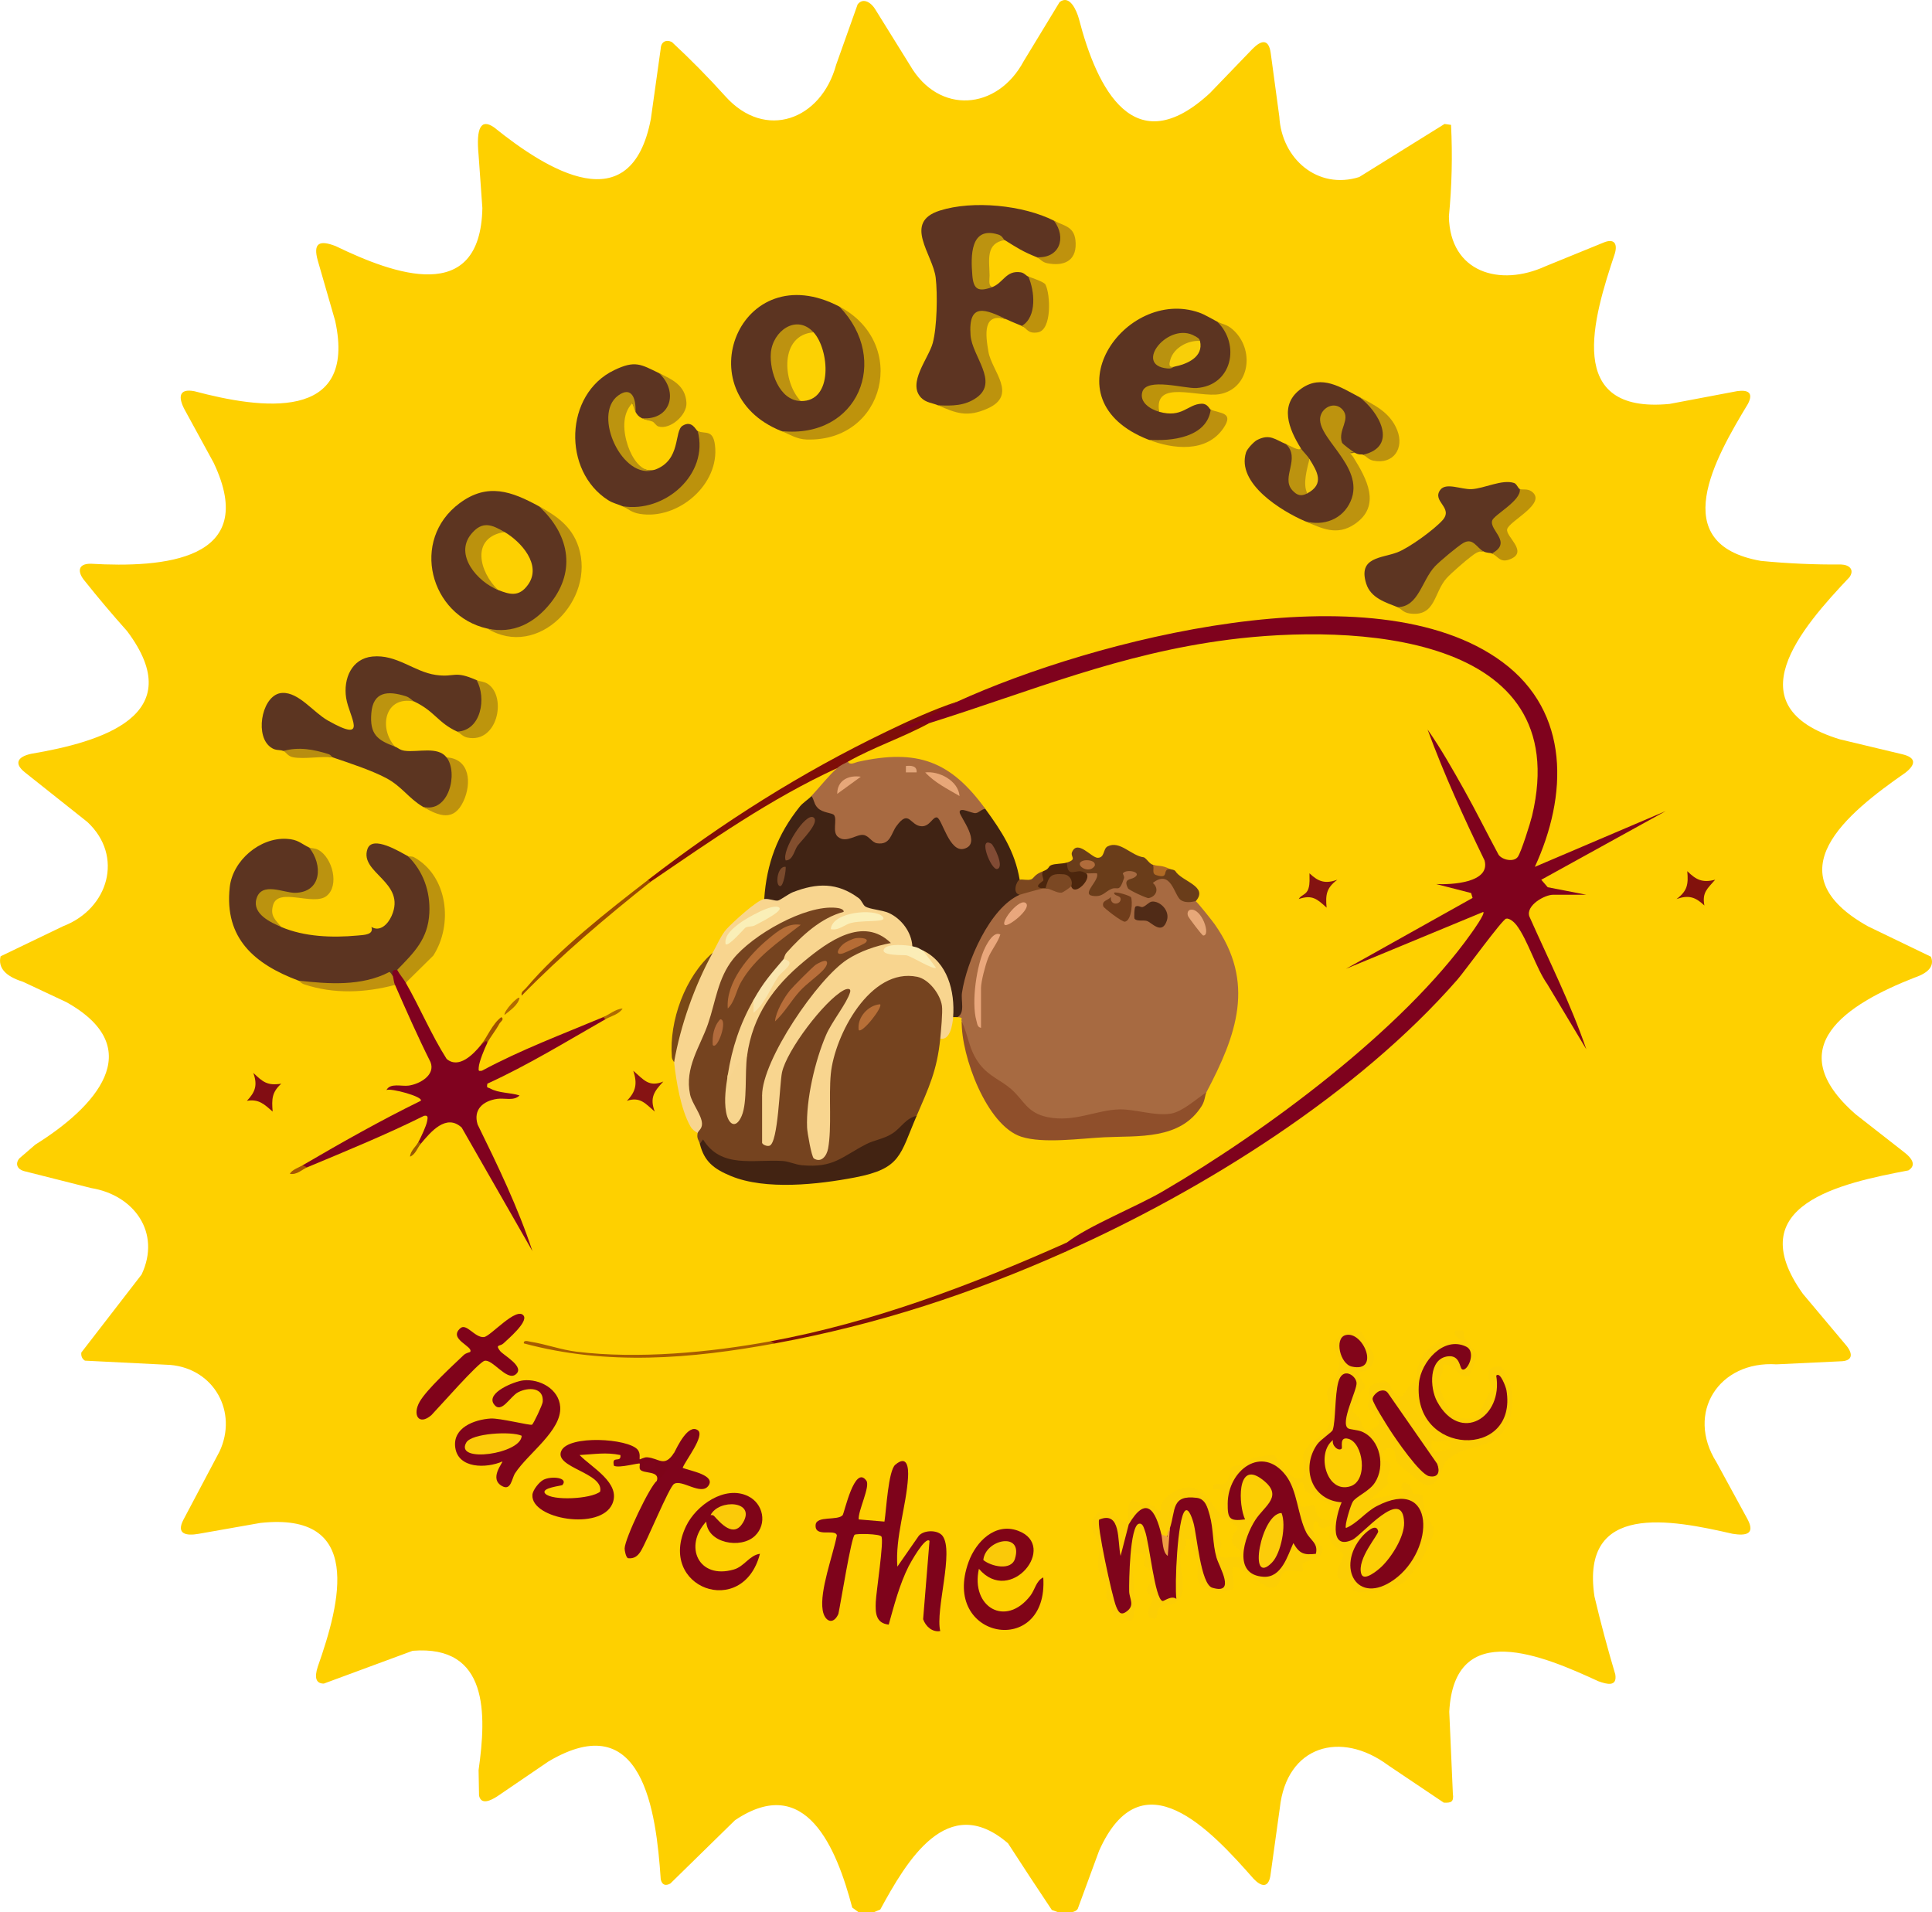 <svg xmlns="http://www.w3.org/2000/svg" id="Layer_2" viewBox="0 0 899.94 890.71"><defs><style>.cls-1{fill:#fdd001;}.cls-2{fill:#ae6b01;}.cls-3{fill:#4c260d;}.cls-4{fill:#bb920d;}.cls-5{fill:#e7a779;}.cls-6{fill:#80031a;}.cls-7{fill:#b76f37;}.cls-8{fill:#7e0419;}.cls-9{fill:#fac909;}.cls-10{fill:#7f041b;}.cls-11{fill:#7f0e08;}.cls-12{fill:#b06c3b;}.cls-13{fill:#fcce04;}.cls-14{fill:#6a3d1a;}.cls-15{fill:#bc9310;}.cls-16{fill:#e2a67b;}.cls-17{fill:#b9920f;}.cls-18{fill:#fbca09;}.cls-19{fill:#7b4720;}.cls-20{fill:#5d3422;}.cls-21{fill:#e7a879;}.cls-22{fill:#be920d;}.cls-23{fill:#5c3521;}.cls-24{fill:#fccb09;}.cls-25{fill:#fcd103;}.cls-26{fill:#b86e3a;}.cls-27{fill:#7f041a;}.cls-28{fill:#e9a77d;}.cls-29{fill:#9f5002;}.cls-30{fill:#a65b01;}.cls-31{fill:#bc930f;}.cls-32{fill:#bf920d;}.cls-33{fill:#be920c;}.cls-34{fill:#bd9209;}.cls-35{fill:#9a4a01;}.cls-36{fill:#f8cf09;}.cls-37{fill:#f8d58f;}.cls-38{fill:#bd930d;}.cls-39{fill:#fccc09;}.cls-40{fill:#861313;}.cls-41{fill:#fdce03;}.cls-42{fill:#8f4f2b;}.cls-43{fill:#e9a77c;}.cls-44{fill:#a86a41;}.cls-45{fill:#5d3421;}.cls-46{fill:#fed000;}.cls-47{fill:#7e031b;}.cls-48{fill:#80021f;}.cls-49{fill:#5d3522;}.cls-50{fill:#814b34;}.cls-51{fill:#c0920e;}.cls-52{fill:#be930c;}.cls-53{fill:#b26b3c;}.cls-54{fill:#5d3521;}.cls-55{fill:#e8a778;}.cls-56{fill:#b06a25;}.cls-57{fill:#7f0418;}.cls-58{fill:#b66c35;}.cls-59{fill:#703d1b;}.cls-60{fill:#f7d48d;}.cls-61{fill:#a55503;}.cls-62{fill:#f4c90e;}.cls-63{fill:#bb930f;}.cls-64{fill:#985702;}.cls-65{fill:#bd930b;}.cls-66{fill:#820d13;}.cls-67{fill:#7a4916;}.cls-68{fill:#b56d37;}.cls-69{fill:#824e2e;}.cls-70{fill:#502b17;}.cls-71{fill:#faefb7;}.cls-72{fill:#75431f;}.cls-73{fill:#bd9210;}.cls-74{fill:#a76a41;}.cls-75{fill:#bd950c;}.cls-76{fill:#bd910d;}.cls-77{fill:#82051a;}.cls-78{fill:#7b4823;}.cls-79{fill:#82120c;}.cls-80{fill:#b88d10;}.cls-81{fill:#ee9d43;}.cls-82{fill:#7f021d;}.cls-83{fill:#422312;}.cls-84{fill:#f9e5ae;}.cls-85{fill:#7a4a2c;}.cls-86{fill:#841311;}.cls-87{fill:#bc930d;}.cls-88{fill:#bc920c;}.cls-89{fill:#5c3421;}.cls-90{fill:#fbefb8;}.cls-91{fill:#b16a01;}.cls-92{fill:#402314;}.cls-93{fill:#5c3422;}.cls-94{fill:#bc920e;}.cls-95{fill:#bc930e;}.cls-96{fill:#bc940f;}.cls-97{fill:#800417;}.cls-98{fill:#bd930e;}.cls-99{fill:#fbedb7;}.cls-100{fill:#7f1006;}</style></defs><g id="Layer_1-2"><path class="cls-46" d="M399.98,890.71l-3-2.19c-7.29-27.63-21.59-62.95-54.62-40.68l-30.1,29.47c-2.3,1.26-3.85.66-4.48-1.88-2.14-31.77-8.33-81.01-52.3-54.97l-23.91,16.29c-2.84,1.81-7.4,4.19-8.43-.37l-.21-11.9c3.7-26.06,4.78-58.38-30.71-55.57l-41.38,15.28c-3.6,0-4.53-2.64-2.81-7.9,10.62-30.06,21.42-72.18-26.77-66.93l-28.75,5.07c-5.92,1.04-10.5.07-7.09-6.53l16.83-31.79c8.63-18.4-2.49-38.57-22.92-40.35l-39.77-1.99c-1.36-.86-1.86-2.18-1.68-3.78l28.07-36.33c9.23-19.56-3.54-37.05-23.47-40.28l-31.39-7.93c-2.98-.85-4.17-3.34-2.09-5.88l7.49-6.46c27.39-17.06,53.35-44.52,14.47-66.31l-20.25-9.51c-8.22-2.57-11.7-6.53-10.44-11.86l29.2-14.05c21.11-8.1,28.3-32.69,11.21-48.53l-29.08-23.1c-5.38-4.28-3.18-7.34,2.95-8.65,32.45-5.5,74.22-17.79,44.63-57.17-6.8-7.61-13.38-15.4-19.73-23.37-3.38-3.98-3.41-8.08,2.88-7.98,33.31,1.92,78.96-1.26,57.17-47.07l-13.54-24.78c-2.88-5.45-2.92-10.01,4.69-8.48,30.52,8.11,75.87,14.77,65.47-32.83l-8.06-27.93c-2.41-8.41.81-9.78,8.31-6.85,27.01,13.05,67.42,27.95,68.32-17.72l-1.77-24.85c-1.22-12.68,1.19-16.93,7.2-12.76,24.93,20.08,63.83,44.19,73.05-3.89l4.59-32.73c.12-3.24,2.54-4.44,5.21-3.12,8.64,8.01,16.94,16.43,24.89,25.26,18.63,20.79,44.67,11.01,51.63-14.69l10-28.1c2.66-3.48,6.59-.6,8.36,2.54l16.09,25.9c13.38,23.04,40.6,20.99,52.91-2L493.56.99c4.73-3.72,7.94,3.97,8.98,7.68,8.51,32.89,25.77,67.31,61.05,34.7l19.75-20.5c3.98-4.06,7.55-5.1,8.55,1.69l4.03,29.78c1.07,19.64,17.88,34.21,37.22,28.12l39.75-24.72,3.02.43c.71,14.28.38,28.49-1,42.64.46,26.15,23.76,32.92,44.94,23.23l27.31-11.14c4.81-1.91,6.38.67,5.03,5.25-10.02,30-23.69,74.73,25.52,69.99l31.45-5.95c5.13-.73,7.72.75,5.05,5.92-15.27,25.25-38.39,65.37,6.06,73.15,12.45,1.21,24.89,1.77,37.32,1.67,3.74.12,6.36,2.32,3.95,5.87-22.51,23.76-54.5,60.34-4.46,75.58l29.06,6.95c6.5,1.55,6.31,4.74,1.45,8.55-27.29,18.99-61.93,46.78-17.42,71.62l29.29,14.13c1.65,4.22-.93,7.47-7.75,9.76-31.53,12.36-63.05,32.45-27.28,63.67l21.88,17.1c5.19,3.85,6.06,6.85,2.62,9-31.3,5.95-78.83,15.96-49.13,57.48l20.36,24.24c3.11,3.93,2.78,7.14-3,7.2l-29.64,1.41c-26.87-1.77-42.46,22.6-27.97,45.6l14.49,26.58c3.64,6.91-.72,7.75-6.93,6.76-28.58-6.57-71.01-15.04-64.4,29.17,2.88,12.2,6.12,24.31,9.71,36.33.93,5.81-3.8,4.67-7.88,3.17-25.39-11.69-67.16-29.76-69.46,14.2l1.67,38.03c.57,4.11-.85,4.45-4.21,4.33l-25.99-17.46c-22.01-16.34-47.26-9.13-50.4,19.93l-4.4,31.63c-.99,5.85-4.37,4.98-7.83,1.33-19.92-22.61-52.07-57.55-71.95-13.04l-9.95,27.05c-.54.87-1.56,1.41-3.04,1.61h-6l-3.03-1.07c-6.87-10.27-13.7-20.69-20.41-31.05-28.24-24.33-47.22,8.31-59.51,30.85l-3.04,1.27h-7Z"></path><path class="cls-74" d="M505.97,406.77c6.77-6.47,9.21,2.73,3.49,8.4,3.56-.97,7.19-2.07,10.89-3.29.4-14.58,18.67-6.39,6.29-.4-1.11.81,14.13,10.03,8.8-.22.53-3.31,9.53-4.36,11.27-1.07l4.45,7.43c2.78.14,4.71.85,5.8,2.15.65.23,7.76,9.18,8.81,10.68,19.21,27.23,10.23,51.67-3.81,78.31-4.6,7.97-14.12,13.41-23.5,12.03-7.68-1.75-15.27-2.23-22.77-1.45-18.52,5.28-34.38,6.68-46.02-10.59-14.08-7.67-19.88-17.19-21.69-32.99-.64-1.34,1.3-1.69-2-2-1.04-15.8,4.79-32.83,14.08-45.95,3.16-4.46,9.55-13.18,14.92-11.04.73-4.53,7.83-4.06,11-3,.33-.89.67-.89,1,0,1.36-1.7,3.76-1.67,7.18.08,1.72-1.73,3.32-2.09,4.82-1.08,2.93-.61,5.27-2.61,7-6Z"></path><path class="cls-72" d="M324.99,527.75c-.46-1.54-.55-3.45-.26-5.74-10.42-15.55-4.46-29.41,2.86-44.85,4.89-28.28,20.08-45.53,47.49-54.23,5.36-1.7,19.18-5.3,19.13,2.7-10.39,4.61-20.3,11.28-26.93,20.65l-2.29.48.26,2.65c-4.67,4.6-8.14,10.15-11.58,15.7l-2.68.65c-3.38,11.75-7.06,23.91-12,35l1.7,2.13c-2.16,6.28-.12,30.34,4.13,11.25l.87-18.72,2.3-3.66c-2.71-4.73.79-14.03,3.46-18.81,2.41-4.31,9.06-13.14,12.41-17.28,10.36-12.79,37.11-34.47,51.92-17.64.73,1.13-3.2,3.29-4.98,4.21-27.63,7.68-46.66,40.9-53.77,66.84l-2.05,1.18c.78.1,1.93.32,2,.88.24,1.85.34,18.57,0,19.69l-2,1.42c2.46,0,3.71-1.09,3.77-3.29l1.43-8.52c-.55-22.66,8.57-40.23,25.17-55.75,6.65-6.22,16.43-10.61,10.35,2.91-12.45,17.63-19.37,40.35-17.13,62,1.74,16.91,6.72,5.46,6.03-4.11-1.47-23.23,1.45-47.56,19.32-64.29,14.98-14.03,35.06-11.44,36.94,10.58.27,3.18.05,10.6-2.88,11.97-1.47,14.8-5.35,22.9-11,36-5.96,7.39-12.49,12.31-21.95,14.65-13.02,8.43-25.09,13.9-40.71,8.35-8.14.35-16.23.08-24.27-.81-6.73-1.72-9.7-4.54-14.06-9.19-.38-1.55-1.62-2.47-1-5Z"></path><path class="cls-82" d="M445.97,326.78c62.79-28.65,193.95-62.81,253.88-18.41,31.75,23.51,30.3,62.41,15.09,95.4l60.98-25.99-57.98,32,3,3.48,17.99,3.5h-15.5c-3.85,0-12.69,4.87-11.07,10.04,9.12,20.51,19.27,40.66,26.56,61.94l-18.16-30.32c-5.3-7.5-9.16-20.76-14.41-27.58-.98-1.27-3.18-3.27-4.78-2.95-1.78.35-19.33,24.53-22.65,28.34-46.42,53.16-117.89,97.82-181.95,126.51-7.46,2.08-4.93-1.58,0-4,10.15-7.83,32.24-16.58,44.67-23.83,47.67-27.78,111.81-75.18,143.72-120.24.94-1.32,6.48-9.05,5.58-9.91l-63.98,26.5,58.98-33.01-.68-2.29-16.3-4.18c6.66.36,25.47-.44,22.56-11.02-9.7-19.92-18.88-40.18-26.55-60.98,6.29,9,11.8,18.75,17.16,28.32,5.53,9.88,10.56,20.09,15.94,30.06,1.77,2.43,7.09,3.55,8.96.93,1.54-2.15,5.84-15.8,6.63-19.11,20.31-85.4-83.83-89.37-141.06-82.06-51.14,6.53-91.78,23.86-139.61,38.87l-3.94,1.1c-1.93,1.25-13.5,6.81-11.38,1.69,9.25-4.42,18.69-8.68,28.32-12.79Z"></path><path class="cls-92" d="M458.97,376.77c7.59,10.45,13.78,19.78,16,33,.35,2.12.35,4.46,0,7-13.93,6.08-24.78,31.37-26.87,45.62-.56,3.83,1.55,9.39-2.12,11.38-.66-.06-1.34.04-2,0l-1.9-1.85c.46-11.02-3.54-22.31-12.1-29.14-1.82,2.12-4.89.54-5-2l-2.11-1.03c-1.83-10.71-10.63-13.64-20.14-15.42-9.48-12.54-26.02-12.12-38.26-3.59-2.73,1.38-7.18.97-8.49-1.95,1.11-16.59,6.17-30.08,16.49-43,1.59-1.99,4.02-3.38,5.51-4.99,1.68-.08,3.41,1.52,5.18,4.81,7.65,1.74,8.48,4.09,7.87,11.6,2.07,1.99,5.93,1.92,11.56-.19,8.34,5.8,9.18,5.25,13.7-3.82,2.92-4.72,7.3-4.81,13.14-.28,4.49-3.91,7.78-4.57,9.86-1.97,6.6,17.92,17.06,16.08,5.93-1.59.32-4.22,3.28-5.08,8.9-2.57,2.14-1.62,3.75-1.62,4.84.01Z"></path><path class="cls-13" d="M527.96,753.23c-1.29,4.52-4.34-.5-4.65-.54-.97-.13-2.35.95-3.4.54-2.66-1.04-1.54-4.84-1.98-6.78-.2-.89-2.22-.81-2.56-2.62s.9-3.6.44-5.36c-.37-1.4-2.69-2.66-3.4-4.68-2.07-5.85.17-10.27-.45-14.47-.55-3.74-6.22-7.47-1.49-13.56,5.5-7.08,10.74,3.9,13.97,2.98,2.71-.77-.71-8.27,3.1-9.98,2.64,1.48,6.12,1.36,8.69,2.21,1.95.64,2.39,3.16,4.72,2.77-1.81-5.69,8.08-11.29,13.45-10.94,7.16.47,13.7,13.57,14.53,12.95.94-3.31,1.83-7.52.32-10.79-1.32-2.86-4.55.53-4.3-2.69,1.35-2.36,3.37-.36,4.95-1,3.79-1.52,2.46-6.99,3.98-8.07.98-.69,3.46-.26,5-1,2.07-.99,2.94-2.53,5.66-3.34,1.33-.4,8.48-1.46,9.26-.96.47.31,3.26,6.59,6.63,8.86,9.9,6.66,6.34-4.72,6.55-8.45.34-6.33,10.71-8.46,12.71-16.29,1.6-6.26-1.9-10.14-1.58-13.55.27-2.86,2.94-2.7,3.61-4.39.32-.82,2.3-9.19,2.29-9.86-.07-2.92-2.92-4.31-2.06-8.92.79-4.25,9.5-6.67,12-5.09.54.34,5.9,10.51,5.99,11.13.58,4.19-2.61,8.26-7.01,7.43-.86,2.74,3.3,5.3,2.86,7.35-.22,1.02-1.94,1.74-2.32,2.69-.63,1.6-.45,3.32-1.08,4.91-.39.98-2.17,1.74-2.4,2.67-.36,1.51,2.54,3.01,3.4,4.44,1.06,1.75.69,7.33,6.52,4.46,6.35-3.12-2.48-8.5-2.76-10.15-.18-1.05.75-2.55.76-3.88.02-3.95-2.1-5.9,4.75-7.29,6.27-1.28,4.17,2.53,7.19,5.36,3.59,3.36,4.39-1.24,6.52-3.63.95-1.07,3.15-1.78,3.34-2.13.71-1.26-.14-4.02.48-6.03,3.45-11.22,9.26-13.29,20.73-12.78-1.21-2.28-3.94-1.42-2.99-4.98,5.85-.83,3.03,1.09,4.54,3.92,1.13,2.11,5.33,5.54,5.51,7.63.06.69-3.2,9.39-3.69,9.51-6.11,1.46-5.79-6.63-12.36-5.07.88,3.38-1.81,5.98-1.6,9.02.19,2.61,5.12,13.67,7.02,15.07.8.59,7.6,1.03,9.07.93,2.2-.15,5.74-9.6,7.51-12.3.52-.79,1.83-.7,1.89-.8.33-.53-5.69-9.06-.27-10.84,6.28-2.06,5.53,4.4,6.43,7.18.3.92,1.78.39,2.01,2.18,1.29,10,.2,19.88-9.14,25.02-6.34,3.49-14.98,3-21.43,9.55-1.98,2.01-3.35,13.6-10.45,10.47-.72-.32-11.67-9.26-12.12-9.9-1.34-1.9-.54-5.18-1.84-6.15-2.59-1.93-6.14.42-4.96,3.97.46,1.37,3.64,1.54,3.66,4.25.02,2.18-2.55,4.49-.89,7.7l-8.87,7.66c5.81-1.84,10.82-2.49,16.99-2-1.94-1.94-3.7-7.54.39-5.88,2.65,1.07,2.19,4.19,2.81,4.69.82.66,3.45-.19,4.38,1.12.77,1.09.36,5.59,1.08,7.92,1.52,4.98,6.11,5.23,3.08,12.38-1.23,2.9-5.04,11.01-6.74,12.98-1.15,1.34-5.34,6.55-5.69,6.85-.27.24-5.98,2.98-6.59,3.16-2.1.61-13.19,1.83-15.01,1.58-4.83-.67-3.29-5.27-3.76-5.75-.43-.43-3.58.43-5.01-.49-3.27-2.12,2.15-9.69,1.94-10.92-.27-1.59-5.7-4.74-6.46-7.59-.52-1.97.95-4.02.57-6.04-.37-.42-3.08,1.29-4.39.95-1.73-.45-.72-3.87-3.6-2.95-.25,3.99-.4,6.32,1.67,9.77.97,1.61,3.94,1.2,1.83,5.23-1.53,2.91-8.08,3.73-8.4,4.11-.61.73.24,3.51-.1,3.89-.47.52-7.15-.83-9.05.45-1.56,1.05-1.12,6.93-5.61,7.32-3.12.27-14.68-9.88-16.85-9.76-3.58.21,1.01,8.88-1.44,10.53-1.71,1.15-9.59.56-11.79-.32-6.73-2.69-3.54-8.48-4.27-12.65-.51-2.92-3.48-6.23-2-10.6h-3.99c1.78,4.07-1.92,6.17-2.09,7.44-.78,6.02,4.19,17.03-1.95,22.03-2.38,1.94-5.73.98-7.57,2.43-2.23,1.75-.14,6.7-3.89,5.09-4.22-1.81.87-7.56.4-9.29-.35-1.29-2.54-2.17-2.77-3.34s1.52-3.18,1.81-4.92c1.16-7-2.39-5.33-2.87-7.04-.74-2.62,3.88-6.13-5.07-5.39-1.39,7.6,1.87,22.94,0,29.5Z"></path><path class="cls-37" d="M424.98,440.76l-1.52,1.76c-10.03-.89-11.27.31-.81.51l7.71,3.56c-1.24-1.25-1.61-2.28-.38-3.84,11.36,5.51,14.9,18.92,14,31-.26,3.49-1.44,11.04-6,10,.33-3.36,1.19-12.41.79-15.24-.76-5.37-6.02-12.39-11.52-13.53-21.84-4.5-38.51,27.23-40.26,45.27-1,10.3.52,25.14-1.26,34.74-.61,3.3-3.11,6.83-6.62,4.61-1.08-.68-3.08-12.19-3.16-14.32-.54-13.08,3.68-31.21,8.85-43.22,2.67-6.21,9.65-14.71,11.16-19.84.65-2.21-1.65-1.7-2.98-.98-9.05,4.91-26.53,28.02-28.72,38.27-1.15,5.39-1.73,32.84-5.83,34.16-1.26.41-3.44-.61-3.44-1.44v-22c0-16.5,25.91-54.41,39.67-63.31,5.95-3.85,13.38-6.41,20.32-7.67-12.97-12.73-29.4-.61-40.45,8.54-14.18,11.74-23.95,25.22-26.54,43.95-1.07,2.17-6.02,11.72-8.2,11.3-.89-.17-1.08-1.34-.8-2.3,1.96-12.63,5.65-23.7,12-35l2.29.64c3.38-6.43,7.5-12.25,12.35-17.46l-.64-2.18c.28-.33.39-1.86,1.43-3.03,7.13-7.96,16.04-16.24,26.56-18.98.19-1.45-2.63-1.8-3.58-1.89-14.4-1.46-39.04,12.75-47.92,23.89-7.12,8.93-8.1,19.77-11.72,30.27s-10.97,20.2-8.32,32.79c.89,4.22,5.44,9.57,5.55,13.56.07,2.52-1.71,3.25-1.99,4.38-1.38-.76-2.61-1.67-3.41-3.09-4.47-7.95-6.61-20.87-7.59-29.91-.11-18.04,7.08-36.69,18-50.99,1.86-3.38,4.03-8.38,6.46-11.03,2.67-2.92,14.22-13.58,17.53-13.96,2.36-.28,4.83.97,6.36.72,1.07-.17,4.94-3.11,6.96-3.9,11.2-4.34,20.63-4.64,30.62,2.73,1.51,1.11,1.98,3.15,3.1,3.9,2.07,1.36,7.88,1.64,10.96,3.04,5.91,2.68,10.63,8.94,10.98,15.52Z"></path><path class="cls-89" d="M144.01,394.77c8.87,3.5,7.76,19.64-1.37,22.13-16.31-1.32-32.79-2.23-11.63,14.87,10.78,4.61,23.75,5.07,35.48,3.99,3.15-.29,7.73-.32,6.52-4,4.09,2.44,7.71-1.37,9.38-5.1,7.11-15.83-15.13-19.99-11.22-31.22,2.31-6.64,15.24,1.42,18.83,3.33,14.64,8.57,14.98,29.89,6.41,43.06-2.3,3.54-7.32,10.42-11.41,9.93-.2,1.3-.71,2.47-2,3-14.09,5.83-29.46,6.76-43.99,2-20.36-7.67-34.6-19.59-32-43.5,1.36-12.47,14.08-23.25,26.53-22.54,5.32.3,6.45,2.11,10.47,4.05Z"></path><path class="cls-20" d="M490.97,102.81c10.29,5.52,3.07,22.52-8,17-6.64-2.66-9.04-4.3-15-8l-2.45.18c-12.65-7.15-12.41,13.71-9.11,20.7,2.6-.54,4.45-.17,5.56,1.12,5.42-1.93,6.52-7.99,13.44-6.98,1.7.25,2.54,1.61,3.56,1.98,5.49,2.86,5.18,14.17,2.86,19.08-1.23,2.62-2.95,5.95-5.86,3.91-2.44-1.05-4.3-1.7-7-3-11.03-2.96-17.28-4.61-14.53,9.39,10.19,18.18,8.66,37-17.47,30.61-2.51-1.11-5.65-1.18-7.93-3.57-6.49-6.84,3.49-18.28,5.43-25.43,2.01-7.42,2.29-22.66,1.39-30.39-1.28-10.94-15.47-25.8,1.89-31.32,15.44-4.91,38.95-2.54,53.21,4.72Z"></path><path class="cls-23" d="M222,316.78c9.17,5.07,2.7,28.96-9,24-9.08-4.15-10.39-9.41-20-14-20.33-8.25-24.74,10.94-9,21,1.48.54,2.2,1.61,4.57,1.92,6.18.81,15.33-2.22,19.43,3.08,10.12,5.65,1.55,30.27-11,23-6.67-3.92-9.86-9.54-17.13-13.37-7.08-3.73-17.17-7-24.87-9.63-7.62-1.3-15.28-2.3-23-3-1.96-.82-4,.3-6.92-2.58-6.37-6.29-2.59-24.06,6.43-24.45,7.71-.34,14.38,8.98,21.18,12.84,19.49,11.06,9.91-1.64,8.54-10.53s2.55-18.31,12.25-19.26c11.34-1.11,19.35,7.1,29.45,8.56,9.14,1.32,8.42-2.27,19.04,2.44Z"></path><path class="cls-54" d="M251,235.79c30.7,17.23,8.25,67.82-24,56.99-26.7-5.97-36.08-41.21-12.91-58.4,13.03-9.67,24.19-5.52,36.91,1.41Z"></path><path class="cls-89" d="M390.98,142.8c28.95,20.77,8.02,68.31-27,57.99-44.98-17.92-19.24-82.2,27-57.99Z"></path><path class="cls-89" d="M566.96,149.8c15.23,8.07,7.76,33.62-9.58,32.2-6.45-.73-35.25-3.95-18.2,7.5l.79,2.3c10.7,3.04,13.25-3.53,19.67-3.75,2.98-.1,3.62,2.44,4.33,2.75,3.62,2.41-.73,7.75-3.25,10.03-7.01,6.35-17.14,6.11-25.75,3.97-48.08-18.76-10.94-71.44,23.69-59.18,2.5.88,5.81,2.89,8.31,4.19Z"></path><path class="cls-48" d="M185.01,451.76c2.81-.8,6.18,3.78,4,6,6.64,11.6,11.84,24.13,19.03,35.46,5.68,4.86,12.51-2.21,15.97-6.46,2.95-3.71,3.95-4.04,3-1-1.29,2.6-3.88,8.82-4.02,11.49-.09,1.56-.18,1.73,1.5,1.48,18.17-9.78,37.54-17.02,56.52-24.98,1.61-.55,1.85-.55,1,1-18.11,10.33-35.98,21.32-54.99,30.01-.43,2.27.13,1.59,1.27,2.22,4.05,2.25,9.42,1.87,13.72,3.26-2.66,2.72-6.95,1.09-10.41,1.59-6.5.93-11.29,4.92-9.12,11.94,9.42,19.2,18.8,38.6,25.52,58.96l-32.94-57.53c-7.25-6.68-14.5,2.11-19.04,7.54-1.41,1.33-1.92.77-1-1,1.19-2.35,3.53-7.18,3.95-9.56.26-1.47.62-2.84-1.45-2.45-17.8,8.85-36.17,16.35-54.5,24.01-2.12.68-2.79.34-2-1,18.02-10.52,36.23-20.83,54.99-30.01,1.31-1.9-14.09-6.05-16-5,1.82-3.45,7.04-1.59,10.41-2.08,5.18-.75,12.5-4.93,10.12-10.94-5.91-11.79-11.25-23.9-16.54-35.97-3.09-.35-3.53-2.38-1-4-.98-3.87,1.76-2.75,2-3Z"></path><path class="cls-45" d="M632.95,184.8c7.27,4.13,15.76,11.99,12.58,21.37-1.41,4.18-6.22,7.98-10.58,5.63-.8-.34-1.81.3-4-1-4.25,1.43-8.74-3.19-8.19-8.24,7.59-14.71-9.42-15.04-4.73-3.27l9.61,14.11c11.75,15.23-.09,37.95-19.69,29.4-10.95-4.7-32.07-17.58-27.55-32.05.52-1.67,3.64-5.02,5.18-5.81,5.94-3.05,8.49-.12,13.37,1.87,3.51,2.23,5.57,3.83,4.63,8.33-3.17,8.27-1.38,13.16,5.37,14.67.55-2.06,1.55-4.25,2.98-6.56-.99-3.09-1.66-6.24-1.98-9.44-2.77,1.19-5.61-2.45-4-5-5.57-8.92-10.44-20.52.49-28,9.31-6.38,18.13-.41,26.5,4.01Z"></path><path class="cls-44" d="M458.97,376.77c-1.72.06-2.91,1.81-4.54,1.98-1.74.19-7.36-3.07-7.43-.49-.06,2.01,10.7,14.8,2,17.1-6.81,1.8-10.21-14.05-12.54-14.6-1.93-.45-3.28,4.11-6.98,4.1-5.64-.02-5.87-8.37-11.94-.04-2.53,3.48-2.73,8.88-9.01,7.96-2.38-.35-3.74-3.46-6.27-3.86-3.3-.52-8,3.99-11.88.92-2.89-2.28-.3-7.99-1.84-10.15-.81-1.15-5.28-.96-7.63-3.37-1.88-1.93-1.54-3.66-2.93-5.57,4-4.3,8.38-9.87,12-13-1.34-3.01,2.62-5.06,5-3,.87,1.87,3.25.41,4.59.11,27.76-6.17,43.22-.37,59.4,21.89Z"></path><path class="cls-93" d="M306.99,173.8c13.21,6.57,6.52,26.49-8,21-1.55-.81-2.14-1.52-3-3,.19-1.37-2.88-6.7-3.59-7.08-.63-.33-1.35,0-1.93.28-12.84,6.08,1.07,37.12,14.53,33.8,12.44-4.45,8.85-18,12.98-20.52,4.44-2.71,6.12,2.12,7.02,2.52,4.16,1.62,3.03,8.67,2.13,12.65-3.39,14.95-21.93,29.03-37.13,22.35-2.17-.96-4.47-1.4-6.69-2.81-21.34-13.52-20.52-49.39,2.79-60.58,9.71-4.67,12.31-2.77,20.9,1.4Z"></path><path class="cls-47" d="M417.99,729.72l10.04-14.43c2.51-2.77,8.88-2.74,11.02.11,5.46,7.29-3.45,34.49-1.08,44.32-3.68.65-6.77-2.14-7.97-5.52l2.97-36.47c-1.99-2.3-9.1,10.59-9.7,11.78-4.27,8.52-6.74,18.06-9.3,27.21-6.07-.66-6.24-5.51-6.03-10.53.19-4.69,3.92-28.67,2.61-30.53-.87-1.24-11.48-1.41-12.43-.8-1.59,1.02-6.6,32.48-7.6,36.9-2.46,5.43-6.47,3.41-7.31-1.78-1.48-9.06,4.78-25.43,6.61-34.79-.56-3.34-10.49,1.27-9.89-4.96.42-4.35,10.24-1.8,12.58-4.49.78-.9,5.56-23.77,11.05-16.06,1.92,2.7-3.96,14.08-3.56,18.04l11.99,1.01c.83-4.99,1.76-23.69,5.03-26.47,5.56-4.72,6.24,1.23,5.95,5.95-.81,13.43-6,27.73-4.97,41.5Z"></path><path class="cls-49" d="M707.94,227.79c2.65,1.75,1.89,4.38-2.27,7.9l-8.74,7.6,3.71,7.43c1.24,3.78-1.51,9.22-5.7,7.07-.81-.37-2.38-.12-4-1-2.41.1-4.57-.78-6.49-2.62-10.18,4.63-17.62,13.53-22.35,23.64-2.78,4.13-5.97,7.71-11.16,4.97-5.48-2.19-12.44-4.2-14.55-10.94-3.91-12.43,7.15-11.76,14.53-14.58,5.46-2.08,17.15-10.6,21.03-14.96,5.23-5.87-5.03-8.67-1.09-14.08,2.67-3.67,9.8-.16,14.6-.38,5.87-.28,14.29-4.73,19.81-2.87,1.27.43,1.84,2.5,2.66,2.82Z"></path><path class="cls-42" d="M561.96,508.76c-.68,1.29-.63,3.87-2.17,6.34-9.97,15.97-29.5,13.85-45.37,14.62-10.9.53-28.43,3.06-38.67-.24-16.2-5.23-28.05-37.76-27.78-53.71,3.32,6.96,3.22,13.29,8.47,20.03,4.39,5.63,9.74,7.27,14.54,11.46,6,5.24,7.34,11.08,16.93,13.07,12.49,2.59,22.62-3.35,33.6-3.59,7.28-.16,16.34,3.18,23.89,1.97,5.36-.85,12.02-6.98,16.56-9.94Z"></path><path class="cls-83" d="M325.99,532.75l1.5-2c8.43,13.64,23.3,9.19,36.99,10.01,3.08.19,5.92,1.69,9.02,1.98,14.91,1.38,18.5-3.92,30.11-9.86,3.64-1.86,8.14-2.39,12.07-4.93,4.14-2.67,6.19-7.13,11.3-8.2-7.87,18.23-7.12,24.55-28.79,28.7-16.96,3.25-41.56,6.02-57.73-.68-7.88-3.27-12.46-6.73-14.47-15.02Z"></path><path class="cls-10" d="M234,680.74c-7.39,3.24-20.64,3.45-21.95-6.59-1.2-9.17,8.86-12.92,16.47-13.42,4.23-.28,18.47,3.36,19.31,2.87.67-.39,4.85-9.22,4.97-10.62.62-6.81-6.67-6.99-11.51-4.45-3.7,1.94-7.78,10.28-11.2,5.57-3.89-5.37,9.57-10.71,13.68-11.14,7.61-.8,16.62,4,17.18,12.38.74,11.01-14.95,21.57-21,30.84-1.58,2.42-1.86,8.27-5.98,6.07-6.47-3.45.52-11.13.02-11.53Z"></path><path class="cls-8" d="M305.99,689.73c1.47-4.86-6.31-3.15-7.81-5.26-.54-.76,0-2.52-.19-2.74-.4-.45-9.66,2.26-12,1-1.27-5.18,3.48-.98,3-4.99-6.69-1.42-12.32-.36-19,0,5.33,5.64,19.45,13.02,15.24,22.73-5.47,12.64-37.97,7.14-37.23-4.17.15-2.26,3.1-5.93,5.07-6.99,3.6-1.93,11.86-1.14,8.92,2.4-.3.37-10.46,1.3-8,4,3.11,3.4,21.21,2.58,25.56-.92,1.86-8.88-21.73-11.15-18.07-19.04,3.43-7.42,31-5.79,35.52-.54,1.51,1.76.74,4.2.99,4.52.11.14,2.05-1.04,3.37-.95,5.69.39,8.01,4.98,12.62-2.05,2.44,3.29-3.56,15.2-8,13Z"></path><path class="cls-57" d="M351.65,715.39c-6.54,6.25-22.18,3.44-22.67-6.66-10.56,11.28-3.77,27.13,12.84,22.32,4.91-1.42,7.26-6.64,12.17-7.32-7.93,30.63-48.22,15.88-34.4-12.91,4.65-9.69,18.01-19.13,28.79-13.98,7.15,3.42,9.15,12.92,3.27,18.55Z"></path><path class="cls-97" d="M455.98,730.73c-3.92,17.77,12.45,27.51,23.99,12.5,2.14-2.79,2.64-6.88,5.99-8.5,2.53,37.76-48.04,29.08-34.76-7.27,3.44-9.42,12.35-18.38,23.01-14.46,18.9,6.96-3.46,35.11-18.23,17.73Z"></path><path class="cls-14" d="M536.96,402.77l2.31,1.07c-.77,3.12,1.98,3.18,2.84.58l2.85.35c.66.32,1.85.19,2.51.95,2.93,4.87,15.68,7.09,9.49,14.05-.34-.12-4.12,1.36-6.96-.55-3.06-2.05-4.47-14.63-13.01-7.96,3.03,2.61,1.72,6.29-1.94,7.07-.82.18-9.18-3.72-9.61-4.54-2.34-4.5,1.07-3.99,2.82-5.01,4.37-2.55-3.66-4.28-5.24-1.95-.09.13.82,1.45.56,2.21-2.37,7.14-2.84,3.68-5.96,5.05s-4.04,3.88-8.68,3.18c-5.43-.82,3.49-7.29,2.01-10.5-1.64-.14-3.37.17-5,0-3.4,3.3-14.42-.11-9-5,5.08-1.58,1.4-2.63,2.46-4.98,2.61-5.77,8.99,2.72,11.87,2.76,3.41.05,2.46-4.17,4.64-5.3,5.77-2.97,11.09,4.46,16.95,5.09,1.44.84,2.5,2.95,4.07,3.43Z"></path><path class="cls-6" d="M243.92,612.83c2.11,2.93-7.23,10.85-9.45,12.94-1.5,1.42-3.99.34-1.51,3.51,1.58,2.03,12.03,7.5,7.09,11.02-4.1,2.92-10.68-7.39-14.35-6.45-2.93.75-21.2,21.65-24.77,25.32-5.99,5.14-8.93-.32-5.38-6.38,3.39-5.79,15.1-16.53,20.42-21.6,1.11-1.06,2.92-1.32,3.02-1.46,1.81-2.57-10.44-5.95-4.55-11.07,2.88-2.5,6.75,4.57,11.02,4.12,3.02-.32,15.22-14.43,18.46-9.95Z"></path><path class="cls-10" d="M313.99,676.74c1.51-2.91,6.57-13.72,11.05-10.56,3.53,2.49-5.92,14.27-7.05,17.54,3.32,1.34,15.64,3.35,11.95,8.38-3.41,4.64-12.33-3.2-15.96-.91-2.38,1.5-12.64,26.81-15.58,31.45-1.4,2.21-3.06,3.44-5.8,3.16-.99-.21-1.67-3.54-1.64-4.57.13-4.62,11.67-28.87,15.02-31.5,5.01-3.93,5.15-7.51,8-13Z"></path><path class="cls-52" d="M363.99,200.79c35.64,3.76,51.06-33.1,27-57.99,32.42,16.97,21.41,63.12-15.34,61.92-4.53-.15-7.88-2.43-11.66-3.93Z"></path><path class="cls-94" d="M227,292.78c12.07,2.7,22.08-2.58,29.52-11.97,12.21-15.42,8.21-32.48-5.53-45.02,8.27,4.51,15.35,9.31,18.51,18.99,8.02,24.57-18.82,52.44-42.5,38Z"></path><path class="cls-11" d="M445.97,326.78c-6.06,2.77-12.02,6.59-18.1,9.39-1.54.71-6.95,1.52-7.89,2.62-4.28,5.07,8.29-1.61,8.8-1.75,1.55-.42,3.38-.02,4.19-.27-12.28,6.7-25.8,11.14-38,18-1.93,1.09-3.16,1.4-5,3-30.93,14.17-58.98,33.89-86.99,52.99-1.4,1.13-1.94.64-1-1,34.55-26.66,71.24-49.87,110.63-68.85,10.8-5.2,21.95-10.37,33.35-14.14Z"></path><path class="cls-98" d="M630.95,210.79c-3.45-.19-1.59.51-.6,2.1,6.19,9.93,13.36,22.76.53,31.33-8.22,5.49-15.22,1.88-22.93-1.43,8.56,2.41,17.49-.89,21.18-9.31,7.35-16.74-18.24-30.66-13.68-40.66,1.74-3.81,6.84-5.55,9.95-1.99,3.95,4.53-2.32,9.46-.29,15.3.26.75,4.77,4.04,5.83,4.66Z"></path><path class="cls-87" d="M190.01,398.77c.43.23,1.84-.05,2.91.55,15.76,8.8,18.2,31.37,8.92,45.78l-12.83,12.66c-1.1-1.92-2.92-3.95-4-6,7.88-8.11,14.38-14.37,14.98-26.51.5-10.06-2.83-19.45-9.98-26.48Z"></path><path class="cls-100" d="M496.97,578.75c-2.87,2.21-5.42,4.37,0,4-44.02,19.71-88.21,34.23-135.98,42.99-1.37.11-2.04-.22-2-1,47.83-8.83,93.81-26.29,137.98-45.99Z"></path><path class="cls-38" d="M468.97,148.8c-11.26-3.56-9.97,6.85-8.55,15.05,1.56,9.05,13.87,20.09-.44,26.45-9.5,4.22-14.62,2.18-23.01-1.51,6.46.29,12.45.32,17.93-3.57,10.46-7.42-2.08-19.23-2.81-29.06-1.17-15.64,7.14-12.05,16.88-7.37Z"></path><path class="cls-65" d="M539.96,191.8c-3.96-1.12-9.36-4.3-7.84-9.3,2.06-6.77,19.77-1.41,25.19-1.76,16.64-1.09,20.61-20.35,9.65-30.93,2.45,1.27,4.35,1.17,7.03,3.47,10.8,9.25,8.27,27.69-5.77,30.29-9.98,1.85-30.94-7.17-28.26,8.24Z"></path><path class="cls-88" d="M324.99,200.79c3.39,1.52,7.11-.95,8.04,6.46,2.33,18.53-17.38,35.1-35.09,32.09-4.06-.69-5.17-2.31-7.94-3.55,19.5,3.24,40.35-14.74,35-35Z"></path><path class="cls-95" d="M690.94,256.79c-2.44-.21-4.14,1.27-5.91,2.59-2.42,1.8-9.19,7.72-11.13,9.86-6.15,6.76-5.09,18.25-17.38,16.49-2.97-.43-3.95-2.29-5.57-2.94,9.82-.03,11.24-12.37,17.48-19.02,2.12-2.26,10.66-9.42,13.18-10.86,4.55-2.6,6.13,2.13,9.34,3.88Z"></path><path class="cls-63" d="M131.01,431.77c-4.91-2.1-13.51-6.06-11.59-13.01,2.3-8.34,12.83-2.78,18.09-2.9,12.42-.29,12.91-13.1,6.5-21.08.82.4,2.58.13,4.35,1.12,6.57,3.7,9.82,16.67,3.73,21.45s-22.4-4.2-24.86,4.13c-1.5,5.1.93,6.84,3.78,10.29Z"></path><path class="cls-34" d="M694.94,257.79c9.72-5.21-1.23-10.68.12-15.3.79-2.69,13.71-9.31,12.88-14.7,1.2.46,3.5-.28,5.42,1.07,7.69,5.44-10.31,13.73-11.31,17.63-.85,3.34,9.68,10.23,1.87,13.77-5.14,2.32-5.87-1.04-8.98-2.47Z"></path><path class="cls-96" d="M295.99,191.8c-.94-1.64-.8-2.58-1.49-3.99-5.01,5.29-4.15,13.56-1.98,19.96,1.75,5.15,6.2,12.95,12.47,11.03-14.84,5.3-29.29-25.54-17.06-34.55,6.44-4.75,8.43,1.77,8.06,7.56Z"></path><path class="cls-22" d="M197.01,375.77c12.11,3.19,16.56-15.81,11-23,10.98.68,11.71,12.15,7.89,20.39-4.51,9.72-11.45,6.98-18.89,2.61Z"></path><path class="cls-15" d="M467.97,111.81c-8.99,1.53-7.1,9.38-7.02,16.51.02,1.69-.64,4.44,1.02,5.49-6.32,2.25-8.49.94-9.04-5.46-.77-9.05-1.05-23.22,12.12-19.09,1.91.6,2.25,2.13,2.92,2.55Z"></path><path class="cls-75" d="M213,340.78c11.24-.56,13.65-15.78,9-24,1.71.76,3.58.57,5.52,1.98,8.57,6.22,4.14,27.62-9.8,24.79-2.32-.47-3.33-2.13-4.72-2.77Z"></path><path class="cls-76" d="M534.96,204.79c10.74.88,27.26-1.06,29-14,4.25,1.85,10.95,1.15,6.01,8.51-7.92,11.79-23.69,9.9-35,5.49Z"></path><path class="cls-38" d="M634.95,211.79c16.62-3.79,7.43-20.17-2-27,7.16,3.77,14.59,7.25,17.89,15.6,3.34,8.45-1.75,16.08-11.17,14.17-2.33-.47-3.43-2.21-4.72-2.77Z"></path><path class="cls-96" d="M193.01,326.78c-13.76-2.94-16.8,12.35-9,21-8.36-3.05-11.81-5.83-11.05-15.55.79-10.09,7.6-10.62,16.06-7.94,1.95.62,2.82,1.94,3.99,2.5Z"></path><path class="cls-33" d="M478.97,128.8c1.74.63,7.36,2.49,8.01,3.74,2.36,4.57,3.06,21.17-3.56,22.27-4.79.8-5.07-1.98-7.44-3.01,7.16-4.21,5.98-16.44,3-23Z"></path><path class="cls-94" d="M298.99,194.8c13.43,1.11,17.28-12.33,8-21,5.98,2.9,12.27,5.59,12.76,13.76.36,5.85-7.69,12.73-13.05,11.08-1.18-.37-1.86-1.92-2.78-2.28-1.74-.67-2.98-.53-4.94-1.56Z"></path><path class="cls-67" d="M313.99,494.76c-.02-.22-.94-1.11-1.04-2.42-1.28-16.93,6.17-37.46,19.04-48.57-8.47,15.36-14.97,33.75-18,50.99Z"></path><path class="cls-51" d="M139.01,456.76c14.05,1.58,29.46,2.72,42.37-4.03.43.01,1.46,1.66,1.62,2.03.35.8.32,2.46,1,4-13.98,3.7-28.39,4.34-42.29-.25-1.45-.48-2.25-1.58-2.7-1.75Z"></path><path class="cls-31" d="M605.95,208.79c1.02,1.63,2.84,3.15,4,5,1.04,4.68.77,11.87-1,16-2.8,1.49-4.71,1.09-7.02-1.48-5.4-6.02,4.12-14.83-2.98-21.52,1.99.81,6.35,3.6,7,2Z"></path><path class="cls-30" d="M358.99,624.74l2,1c-39.05,7.16-78.07,10.47-116.98-.01-.23-1.81,2.17-.91,3.24-.74,6.93,1.07,14.06,3.73,21.38,4.62,28.56,3.49,62.12.34,90.36-4.87Z"></path><path class="cls-32" d="M482.97,119.81c10.54.61,13.97-9.01,8-17,5.21,2.65,9.85,2.73,10.08,10.49.26,8.48-5.77,10.81-13.36,9.28-2.31-.47-3.48-2.27-4.72-2.77Z"></path><path class="cls-3" d="M496.97,401.77c.23,6.76,3.29,3.75,6.45,4.07,1.18.12,2.08.87,2.54.93,2.8,2.47-5.41,11.05-7,6-4.28-5.21-6.17-5.7-9.67.2-.45.77-1.43.91-2.33.8-.32-.01-.68-.03-1,0-7.36,1.38-2.84-4.8,0-8,3.03-1.11,2.14-2.14,3.67-2.79,1.82-.78,5.25-.56,7.33-1.21Z"></path><path class="cls-40" d="M308.99,503.77c-4.28,4.54-6.43,7.53-4.01,13.99-4.26-3.61-6.72-7.1-12.99-5.01,4.3-4.37,4.94-8.12,3.01-13.99,4.76,4,7.12,7.83,13.99,5.01Z"></path><path class="cls-66" d="M131.01,504.77c-4.4,4.03-4.47,7.14-4.01,12.99-3.8-3.31-6.39-5.97-11.99-5.01,3.98-4.19,4.99-7.33,3.01-12.99,4.32,4.11,6.48,6.06,12.99,5.01Z"></path><path class="cls-79" d="M798.93,409.78c-3.53,4.08-6.18,5.85-5.01,11.99-4.19-3.98-7.33-4.99-12.99-3.01,5.01-3.7,5.6-6.81,5.01-12.99,4.21,4.12,7.05,5.49,12.99,4.01Z"></path><path class="cls-86" d="M622.95,409.78c-5.01,3.7-5.6,6.81-5.01,12.99-4.42-4.04-6.71-6.15-12.98-4.01,1.18-2.12,3.57-1.81,4.54-4.94.72-2.32.45-4.69.46-7.05,4.19,3.98,7.33,4.99,12.99,3.01Z"></path><path class="cls-19" d="M485.97,405.77c-1.22,1.38.22,3.12.03,4.34-.05.34-5.55,3.33-.03,3.66-.57.06-10.48,2.77-11,3-3.55-.67-1.52-6.51,0-7,1.2-.38,3.63.45,5.32-.16,1.38-.49,1.36-2.26,5.67-3.84Z"></path><path class="cls-35" d="M302.99,410.77c-20.93,16.67-41.29,33.83-59.98,52.99-.44-1.87,1.04-2.38,1.99-3.5,15.12-17.94,38.34-36.09,57-50.49l1,1Z"></path><path class="cls-80" d="M155.01,352.78c-5.66-.64-13.05.91-18.44-.05-2.54-.45-3.4-2.47-4.55-2.95,7.26-2.02,14.05-.72,21.04,1.49,1.01.32,1.66,1.4,1.95,1.51Z"></path><path class="cls-29" d="M227,485.76l-.5-.98-2.5,1.98c2.91-3.58,5.29-9.85,9.5-12.99,1.65.97-.47,2.23-.91,3.09-1.59,3.05-4.22,6.15-5.59,8.91Z"></path><path class="cls-56" d="M544.96,404.77c-3.96.11.06,4.88-6.36,2.85-2.4-.76-.65-3.13-1.64-4.85,2.84.86,4,.04,8,2Z"></path><path class="cls-91" d="M235.01,472.76c-.37-1.9,6.21-8.82,6.98-8-.51,3.32-4.54,5.99-6.98,8Z"></path><path class="cls-2" d="M281,473.76c2.59-1.08,5.81-3.85,9-3.99-1.64,2.7-5.38,3.5-8,4.99l-1-1Z"></path><path class="cls-61" d="M143.01,543.75c-2.2.92-4.68,3.61-7.99,2.99.93-1.87,4.18-2.93,5.99-3.99l2,1Z"></path><path class="cls-64" d="M196.01,532.75c-1.59,1.9-2.45,4.94-4.99,6,.08-2.67,2.91-4.86,3.99-7l1,1Z"></path><path class="cls-43" d="M456.97,478.76c-1.76-.3-1.76-2-2.15-3.35-2.44-8.53.07-26.16,4.11-34.17,1.08-2.14,4.03-7.58,7.04-5.96-1.29,3.96-4.31,7.36-5.79,11.21-1.22,3.18-3.22,10.7-3.22,13.78v18.5Z"></path><path class="cls-70" d="M536.62,419.94c3.66-.34,8.48,4.16,6.9,8.88-2.29,6.88-7.04.87-9.27.16-1.66-.53-4.87.35-5.84-1.16-.15-.24-.12-5.18.54-5.57,1.24-.74,2.44.51,3.35.21,1.6-.51,2.89-2.38,4.32-2.52Z"></path><path class="cls-59" d="M526.82,417.91c.77,1.28.57,10.7-2.78,11.4-1.39.29-9.93-6.49-10.11-7.09-.86-2.86,2.17-2.7,3.54-4.45-.5,4.02,4.01,3.73,4.49,1.48.51-2.4-3.14-1.67-2.99-3.47,1.43-.49,7.45,1.47,7.85,2.13Z"></path><path class="cls-78" d="M498.97,412.77c-.12.3-3.63,2.93-4.52,3.02-2.36.25-5.03-1.93-7.47-2.02,1.61-5.49,2.2-7.08,8.54-6.53,2.74.24,4.42,3.02,3.46,5.53Z"></path><path class="cls-21" d="M554.48,423.76c5.26-1.03,9.74,12.2,5.98,11.98-.57-.03-6.67-8.19-7.02-8.98-.61-1.41-.08-2.79,1.04-3Z"></path><path class="cls-28" d="M477.97,420.77c2.48,2.62-8.58,11.39-9.99,9.99-1.79-1.78,7.24-12.89,9.99-9.99Z"></path><path class="cls-60" d="M338.99,500.76c.76,2.21,2.27-1.47,2.54-1.96,2.29-4.27,2.7-4.09,6.46-7.04-1.12,8.13.23,21.59-2.5,27.99s-6.22,4.02-7.26-1.73-.08-11.84.76-17.26Z"></path><path class="cls-68" d="M372.98,430.78c-10.16,7.85-21.25,15.23-27.8,26.68-2.3,4.03-2.88,9.11-6.18,12.3-.98-12.25,10-25.1,18.98-32.51,4.37-3.61,8.94-7.46,15.01-6.48Z"></path><path class="cls-26" d="M384.98,447.77c.92.93-.59,3.05-1.48,4.01-2.87,3.11-7.72,6.31-11.03,9.97-3.99,4.42-7.03,9.95-11.47,14.01.37-4.5,4.17-10.99,6.99-14.5,1.3-1.61,10.69-11.07,12.05-11.94,1.05-.67,4.14-2.35,4.94-1.55Z"></path><path class="cls-84" d="M364.99,446.76c6.82,1.27-.79,5.66-2.43,8.07-3.82,5.57-6.2,12.61-11.56,16.93v-6c4.69-8.36,8.04-12,13.99-19Z"></path><path class="cls-7" d="M409.97,467.77c1.39,1.3-8.44,13.84-9.99,11.99-.83-5.73,4.29-11.56,9.99-11.99Z"></path><path class="cls-58" d="M398.71,436.98c1.91-.31,7.01-.01,4.26,2.28-.48.4-9.25,4.5-10.24,4.79-4.08,1.19-2.33-2.24-.12-4.15,1.34-1.16,4.34-2.64,6.1-2.92Z"></path><path class="cls-53" d="M331.99,486.75c-.28-4.18.49-8.8,3.49-11.97,3.79-.14-1.27,14.66-3.49,11.97Z"></path><path class="cls-99" d="M424.98,440.76c3.17.68,2.74.9,5,2l6,7.99c-1.33,1.08-11.3-5.28-13.72-5.77-1.26-.25-12.99.39-10.27-3.21,1.76-2.33,10.12-1.63,13-1.01Z"></path><path class="cls-69" d="M378.98,380.78c3.06,2.26-5.77,10.84-7.41,13.08s-2.17,6.88-5.58,6.91c-2.12-4.47,9.33-22.69,12.99-19.99Z"></path><path class="cls-50" d="M461.78,393c1.06.61,6.34,10.97,2.68,11.77-2.8.61-9.13-15.49-2.68-11.77Z"></path><path class="cls-85" d="M365.98,403.77c.2,1.48-1.02,8.91-2.49,8.97-2.58.11-1.47-9.65,2.49-8.97Z"></path><path class="cls-57" d="M626.96,711.73c5.39-2.26,9.11-7.46,14.31-10.18,27.48-14.35,27.33,20.36,8.18,34.17-17.36,12.52-27.26-5.84-15-20,1.28-1.48,6.65-6.82,7.51-2.47.3,1.51-10.03,12.83-7.87,19.82,1.19,3.84,7.77-1.75,9.41-3.3,4.66-4.43,10.73-13.97,10.54-20.55-.5-17.38-19.68,5.94-24.1,7.99-11.52,5.33-7.54-11.95-4.98-17.47-13.89-.83-19.18-15.83-11.44-26.94,1.59-2.28,6.91-5.67,7.27-6.73,1.41-4.15.92-16.16,2.62-22.38,1.99-7.31,8.32-2.98,8.49.5s-7.75,18.51-3.99,21.09c.89.61,4.4.69,6.45,1.55,8.65,3.63,11.07,16.25,6.02,23.84-2.7,4.06-8.64,6.32-10.22,8.78-.99,1.54-4.01,11.36-3.2,12.28Z"></path><path class="cls-10" d="M544.96,711.73c2.76-8.37.53-15.58,12.56-14.05,3.96.5,4.96,4.47,5.96,8.03,1.82,6.5,1.28,13.22,3.18,19.82,1.24,4.32,9.32,17.43-2,14-5.37-1.63-7.13-24.61-8.74-30.24-.21-.72-2.04-7.39-3.93-5.55-3.53,3.41-4.87,34.57-4.02,40.99-2.37-1.75-5.68,1.12-6.42.99-3.63-.65-6.21-27.61-8.27-32.78-.49-1.23-.93-3.63-2.79-3.19-4.23,1-4.61,26.96-4.51,31.48.08,3.55,2.94,6.59-1.47,9.57-2.62,1.78-3.57-.07-4.6-2.5-1.82-4.32-9.34-39.04-7.88-40.51,10.3-4.21,8.38,10.08,9.95,16.94l3.79-14.69c8.13-13.82,12.46-6.64,15.2,4.7,2.16,2.02,3.49,1.02,4-3Z"></path><path class="cls-27" d="M612.96,723.73c-5.68.71-7.73-.15-10.5-4.98-2.69,5.88-5.48,16.16-13.84,15.69-14.74-.83-9.08-18.4-3.89-26.44,4.51-6.97,13.73-11.3,2.73-19.26-11.46-8.29-10.59,12.39-7.5,18.98-7.25.94-8.17-.27-8.09-7.49.17-15.52,16.02-27.4,27.08-13,5.42,7.06,5.5,18.6,9.49,26.5,1.9,3.76,5.69,5,4.51,9.99Z"></path><path class="cls-8" d="M680.97,637.74c-1.08-.78-.95-6.6-6.46-5.99-9.07,1.01-8.57,14.66-5.11,21.04,10.82,19.93,30.86,7.27,27.55-12.04,1.86-2.11,4.54,5.48,4.75,6.73,5.5,32.51-43.89,30.76-40.74-3.23.92-9.95,11.53-22.09,21.99-17.01,5.06,2.46.38,12.22-1.98,10.5Z"></path><path class="cls-6" d="M642.66,647.89c1.43-.42,2.77-.4,3.78.86l22.97,33.02c1.48,3.64.65,6.71-3.74,5.8-4.27-.89-15.53-17.3-18.35-21.7-1.62-2.53-7.61-11.96-7.95-14.09-.22-1.41,2.17-3.56,3.3-3.89Z"></path><path class="cls-77" d="M626.66,621.91c8.23-2.45,16.57,17.65,3.01,14.62-5.5-1.23-8.16-13.09-3.01-14.62Z"></path><path class="cls-46" d="M573.58,709.12c5.34,3.82,2.03,3.19.89,5.63-3.08,6.57,5.07,5.33,3.48,10.98-2.56-1.58-4.61.06-7.24-.21-5.44-.56-1.21-4.39-1.9-7.1-.63-2.45-4.14-2.69-2.8-8.96.04-.18,2.36-2.77,2.55-2.77,1.16,0,3.92,1.63,5.02,2.42Z"></path><path class="cls-46" d="M606.94,690.74c.17.14.28,2.77,1.26,3.76,1.9,1.91,12.4,6.29,12.83,6.88,3.77,5.14-2.51,9.33-7.06,4.83-1.49-1.47-.74-4.05-1.97-5.06-.6-.49-5.2,1.39-6.03.57-.31-.31-2.11-8.03-2.07-8.46.14-1.59,1.99-3.38,3.04-2.52Z"></path><path class="cls-46" d="M674.9,670.76c.18.13,1.69,3.91.05,4.51-5.43.11-8.68,4.19-7.99-4.54,2.01,2.2,7.1-.6,7.94.02Z"></path><path class="cls-81" d="M544.96,711.73l-1.01,12.99c-2.55-1.76-2.29-7.08-2.99-9.99l2.99,1.01c-.63-1.81.68-3.01,1.01-4.01Z"></path><path class="cls-71" d="M362.98,422.77c1.96,1.67-10.1,7.55-11.29,8.22-1.35.77-3.24.38-4.42,1.07-.6.35-8.02,9.16-9.28,7.69-.76-4.16,3.64-7.57,6.67-9.82,2.8-2.08,15.51-9.56,18.32-7.17Z"></path><path class="cls-90" d="M410.98,426.78c1.41,1.41-.07,1.82-1.48,1.99-4.13.48-8.81.17-12.93,1.09-3.06.68-5.82,3.75-9.58,2.91.74-8.14,20.26-9.69,23.99-5.98Z"></path><path class="cls-1" d="M235,247.79c7.72,4.5,17.5,15.34,11,24.5-4.19,5.9-8.49,4.68-14,2.5-12.58-5.82-14.27-29.7,3-27Z"></path><path class="cls-4" d="M235,247.79c-15.87,2.59-11.81,18.55-3,27-9.51-3.76-20.52-16.26-12.53-26.02,5.2-6.35,9.67-4.39,15.52-.97Z"></path><path class="cls-25" d="M378.98,154.8c7.3,7.94,9.35,32.37-6,32-12.9-5.19-10.6-36.96,6-32Z"></path><path class="cls-73" d="M378.98,154.8c-15.81,1.13-14.61,22.99-6,32-10.03-.24-14.58-13.87-13.92-22.36.8-10.17,11.87-18.38,19.92-9.64Z"></path><path class="cls-17" d="M558.96,158.8l-1.02,1.97c-5.81-.13-12.58,5.73-10.98,10.03-.71.14-.79,1.02-3.15.82-16.27-1.38.66-22.3,12.88-15.02.97.58,1.97.96,2.27,2.2Z"></path><path class="cls-36" d="M558.96,158.8c1.81,7.56-6.12,10.83-12,12-2.83.57-2.31-1.48-1.8-3.28,1.6-5.59,8.28-9.12,13.8-8.71Z"></path><path class="cls-62" d="M608.95,229.79c-2.25-4.32-.08-11.41,1-16,3.63,5.79,7.17,11.65-1,16Z"></path><path class="cls-55" d="M446.96,370.77c-5.53-3.26-11.55-6.21-15.99-10.99,6.52-.77,15.41,3.89,15.99,10.99Z"></path><path class="cls-5" d="M400.98,361.78l-10.99,7.99c-.02-6.33,5.25-8.81,10.99-7.99Z"></path><path class="cls-16" d="M426.97,359.77h-5s.01-2.99.01-2.99c2.47-.27,5.26-.07,4.99,2.99Z"></path><path class="cls-24" d="M243,668.75c-.1,8.46-31.45,12.95-25.8,3.16,2.51-4.35,21.11-5.35,25.8-3.16Z"></path><path class="cls-10" d="M305,680.74c1.69,3.2-3.96,4.89-4.99,2.48-1.6-3.71,3.63-2.36,4.99-2.48Z"></path><path class="cls-18" d="M332.58,706.09c-.37-.4-1.05-.44-1.59-.37,3.81-7.64,21.34-6.79,15.05,3.58-4.37,7.2-10.33.16-13.46-3.21Z"></path><path class="cls-9" d="M458.04,726.64c.92-9.65,18.66-13.39,14.74-.6-1.76,5.76-11.12,3.58-14.74.6Z"></path><path class="cls-12" d="M504.6,400.89c1.76-.54,5.92-.16,5.36,2.36-2.71,4.43-10.33-.83-5.36-2.36Z"></path><path class="cls-41" d="M620.94,670.74c-.82,2.43,2.52,5.5,4.01,4.01.54-.55-1.24-5.69,3.07-4.59,6.96,1.78,9.45,19.43.99,22.13-11.23,3.59-16.05-15.6-8.06-21.55Z"></path><path class="cls-39" d="M596.95,704.74c2.34,5.72-.23,18.73-4.43,23.05-11.55,11.87-5.1-22.96,4.43-23.05Z"></path></g></svg>